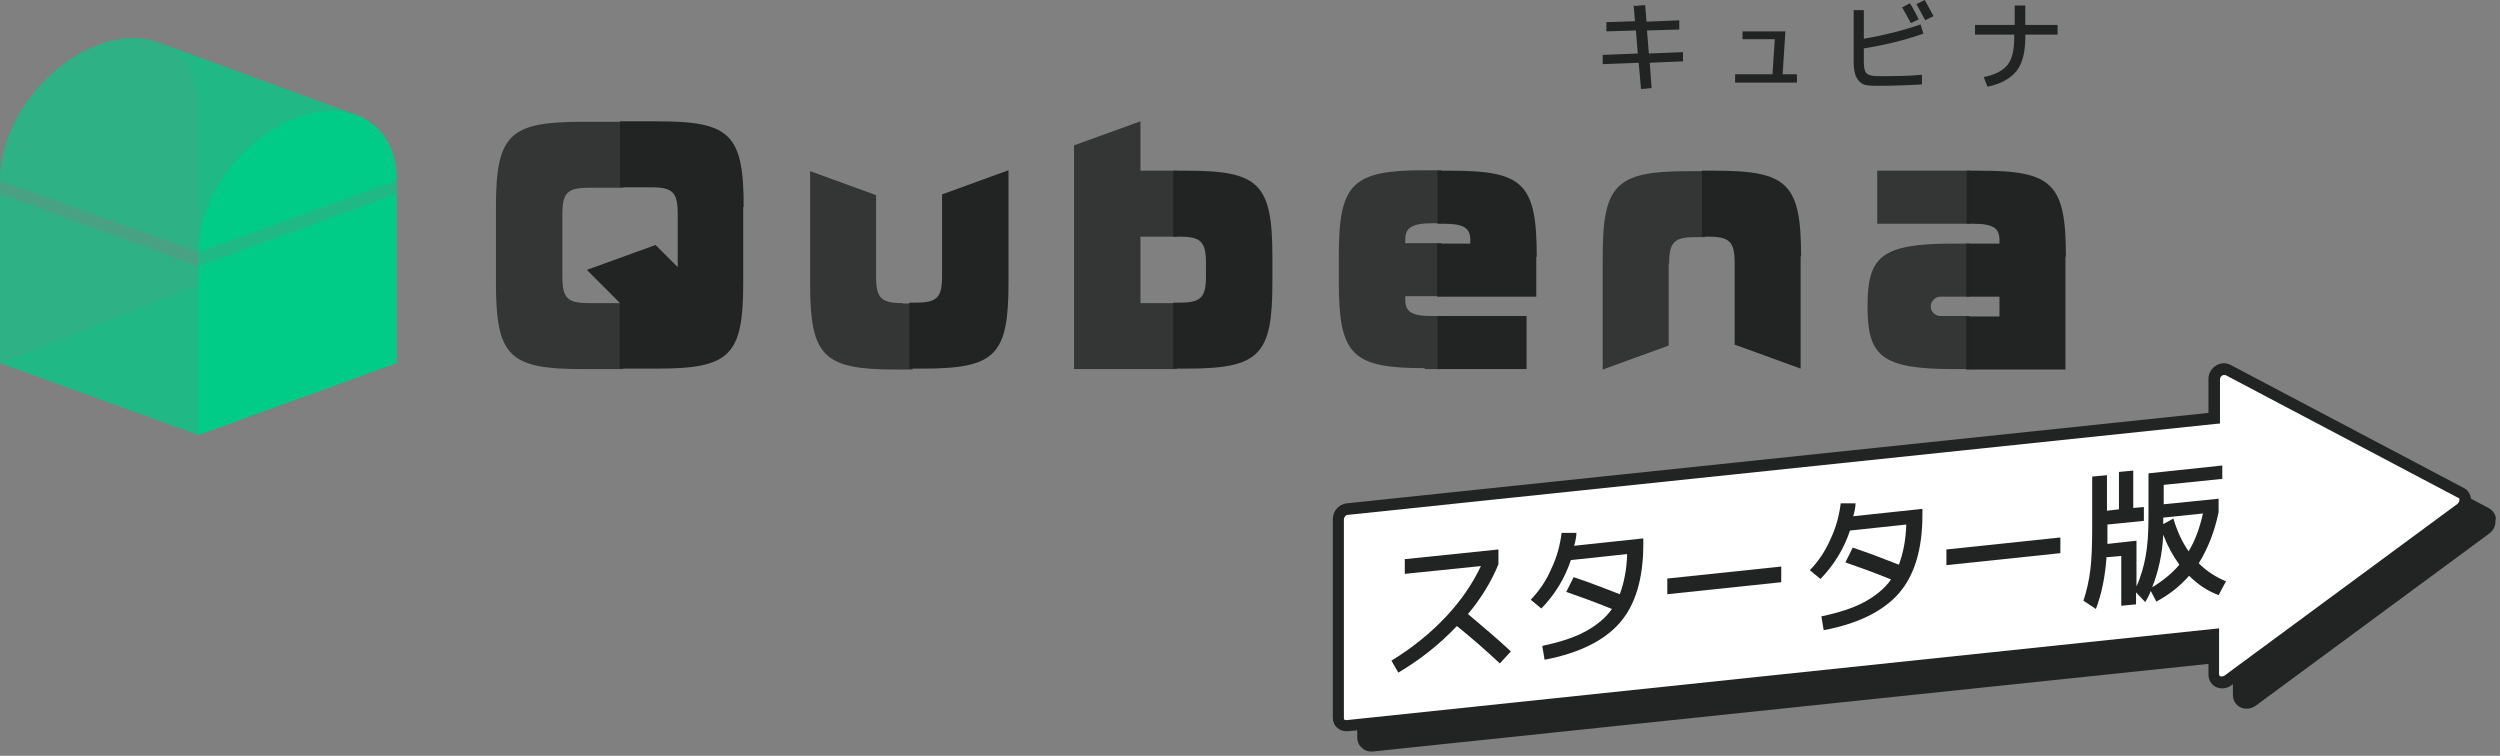 <svg width="387" height="117" viewBox="0 0 387 117" fill="none" xmlns="http://www.w3.org/2000/svg">
<rect x="0" y="0" width="387" height="117" fill="#808080" stroke="none"/>
<path d="M386.361 80.343C386.361 79.629 385.861 78.986 385.218 78.629L382.505 77.201C382.433 76.487 382.005 75.844 381.433 75.558L345.297 56.49C344.583 56.133 343.797 56.133 343.083 56.561C342.369 56.99 341.869 57.776 341.869 58.632V63.917L208.464 77.915C207.249 78.058 206.321 79.129 206.321 80.343V111.052C206.321 111.695 206.535 112.266 206.964 112.623C207.321 112.98 207.821 113.194 208.392 113.194C208.963 113.194 208.535 113.194 208.606 113.194L210.106 113.052V114.194C210.106 114.837 210.392 115.408 210.82 115.765C211.177 116.122 211.677 116.337 212.249 116.337C212.82 116.337 212.391 116.337 212.463 116.337L341.869 102.768V104.41C341.869 105.267 342.297 105.981 343.011 106.338C343.726 106.695 344.654 106.624 345.368 106.124L345.654 105.91V107.552C345.654 108.409 346.082 109.124 346.797 109.481C347.511 109.838 348.439 109.766 349.153 109.266L385.29 82.628C386.004 82.128 386.361 81.343 386.29 80.486L386.361 80.343Z" fill="#212423"/>
<path d="M380.648 77.129L344.511 58.061C344.511 58.061 344.368 58.061 344.297 58.061C344.154 58.061 344.011 58.061 344.011 58.133C343.868 58.204 343.654 58.418 343.654 58.704V65.56L342.869 65.631L208.678 79.7C208.321 79.7 208.035 80.057 208.035 80.414V111.123C208.035 111.266 208.035 111.337 208.106 111.409C208.178 111.409 208.321 111.48 208.392 111.48L343.511 97.269V104.339C343.511 104.553 343.583 104.624 343.726 104.696C343.868 104.767 344.083 104.696 344.297 104.624L380.433 77.986C380.648 77.772 380.719 77.558 380.719 77.343C380.719 77.201 380.648 77.058 380.505 77.058L380.648 77.129Z" fill="white"/>
<path d="M217.462 88.841V86.556L231.959 85.056V87.341C230.888 89.984 229.317 92.555 227.246 95.054C229.531 96.983 231.817 98.911 233.888 100.839L232.174 102.696C229.96 100.625 227.746 98.697 225.532 96.911C222.818 99.768 219.819 102.125 216.462 104.124L215.391 102.267C218.676 100.268 221.461 97.983 223.818 95.483C226.175 92.983 227.96 90.341 229.246 87.627L217.391 88.841H217.462Z" fill="#212423"/>
<path d="M241.743 82.486H244.029C244.029 83.057 243.886 83.771 243.672 84.485L254.384 83.343V84.271C254.384 89.556 253.17 93.626 250.742 96.412C248.314 99.197 244.386 101.125 239.101 102.125L238.744 99.982C241.458 99.411 243.672 98.697 245.386 97.769C247.1 96.84 248.528 95.697 249.528 94.269C246.885 93.198 244.529 92.341 242.458 91.627L243.6 89.341C246.171 90.198 248.528 91.127 250.742 91.984C251.385 90.27 251.813 88.199 251.884 85.771L243.172 86.699C242.243 89.484 240.744 91.984 238.601 94.198L236.958 92.841C238.315 91.412 239.387 89.841 240.172 87.984C241.029 86.199 241.529 84.271 241.743 82.414V82.486Z" fill="#212423"/>
<path d="M258.098 91.984V89.556L275.737 87.699V90.127L258.098 91.984Z" fill="#212423"/>
<path d="M284.95 77.915H287.235C287.235 78.486 287.093 79.2 286.878 79.914L297.591 78.772V79.7C297.591 84.985 296.377 89.056 293.949 91.841C291.52 94.626 287.593 96.554 282.308 97.554L281.951 95.412C284.664 94.84 286.878 94.126 288.592 93.198C290.306 92.269 291.735 91.127 292.735 89.698C290.092 88.627 287.735 87.77 285.664 87.056L286.807 84.771C289.378 85.628 291.735 86.556 293.949 87.413C294.591 85.699 295.02 83.628 295.091 81.2L286.378 82.128C285.45 84.913 283.95 87.413 281.808 89.627L280.165 88.27C281.522 86.842 282.593 85.27 283.379 83.414C284.236 81.628 284.736 79.7 284.95 77.843V77.915Z" fill="#212423"/>
<path d="M301.304 87.485V85.056L318.944 83.2V85.628L301.304 87.485Z" fill="#212423"/>
<path d="M326.086 86.342C325.872 89.198 325.372 91.841 324.443 94.269L322.515 92.984C323.015 91.484 323.372 89.913 323.586 88.199C323.801 86.485 323.872 84.199 323.872 81.343V73.773L326.157 73.558V79.057L328.014 78.843V73.058L330.228 72.844V78.629L331.871 78.486V80.629L326.229 81.2V82.7V84.199L330.728 83.699V90.77C331.442 89.198 331.871 87.627 332.156 86.056C332.442 84.485 332.585 82.485 332.585 80.057V73.273L344.011 72.059V74.13L334.942 75.058V78.058L343.44 77.201V79.272C342.797 82.414 341.726 84.985 340.369 87.199C341.583 88.413 343.012 89.341 344.583 89.984L343.44 92.126C341.726 91.484 340.226 90.484 338.869 89.127C337.513 90.698 335.799 92.055 333.799 93.126L332.942 91.484C332.728 92.055 332.442 92.626 332.085 93.198L330.657 91.698V93.555L328.371 93.769V86.056L326.015 86.27L326.086 86.342ZM337.37 87.413C336.37 86.056 335.513 84.485 334.87 82.771C334.727 85.699 334.156 88.413 333.156 90.912C334.799 89.913 336.227 88.77 337.37 87.413ZM338.798 85.342C339.798 83.699 340.512 81.771 341.012 79.486L334.87 80.129V81.128L336.441 80.271C337.013 82.2 337.798 83.914 338.798 85.342Z" fill="#212423"/>
<path opacity="0.5" d="M30.709 67.346L0 56.205L30.709 43.993L61.418 56.205L30.709 67.346Z" fill="#00CC88"/>
<path opacity="0.5" d="M61.418 27.852C61.418 22.71 58.847 19.068 54.99 17.711C54.848 17.711 24.782 6.713 24.639 6.642C28.352 8.07 30.709 11.641 30.709 16.64V43.921L61.418 56.133V27.852Z" fill="#00CC88"/>
<path opacity="0.3" d="M15.354 6.927C6.856 9.998 0 19.353 0 27.852V56.133L30.709 43.92V16.64C30.709 8.141 23.853 3.785 15.354 6.856V6.927Z" fill="#00CC88"/>
<g opacity="0.5">
<path d="M0 27.852C0 19.354 6.856 9.998 15.354 6.928C18.854 5.642 22.068 5.642 24.639 6.642C24.781 6.642 54.848 17.64 54.99 17.711C52.491 16.854 49.42 16.926 46.063 18.14C37.565 21.211 30.709 30.566 30.709 39.065L0 27.924V27.852Z" fill="#00CC88"/>
</g>
<path opacity="0.2" d="M30.709 39.064L0 27.852V29.994L30.709 41.207V39.064Z" fill="#00CC88"/>
<path opacity="0.5" d="M30.709 41.207L61.418 29.994V27.852L30.709 39.064V41.207Z" fill="#00CC88"/>
<path opacity="0.5" d="M0 29.994V56.204L30.709 67.345V41.206L0 29.994Z" fill="#00CC88"/>
<path d="M30.709 41.206V67.345L61.418 56.204V29.994L30.709 41.206Z" fill="#00CC88"/>
<path d="M46.063 18.14C37.565 21.211 30.709 30.566 30.709 39.065L61.418 27.924C61.418 19.425 54.562 15.069 46.063 18.14Z" fill="#00CC88"/>
<path d="M145.832 30.138V42.778C145.832 46.063 145.046 46.849 141.761 46.849H140.761V57.062H142.832C154.116 57.062 156.116 54.99 156.116 43.778V26.352L145.903 30.066L145.832 30.138Z" fill="#212423"/>
<path opacity="0.8" d="M139.69 46.92C136.405 46.92 135.619 46.135 135.619 42.849V30.209L125.407 26.495V43.921C125.407 55.204 127.478 57.204 138.69 57.204H141.261V46.992H139.761L139.69 46.92Z" fill="#212423"/>
<path d="M236.316 48.919H222.532V57.132H236.316V48.919Z" fill="#212423"/>
<path d="M237.887 39.707C237.887 28.423 235.816 26.423 224.604 26.423H222.533V34.636H223.532C226.818 34.636 227.603 35.422 227.603 37.207V37.707H222.461V45.92H237.816V39.778L237.887 39.707Z" fill="#212423"/>
<path opacity="0.8" d="M220.533 57.133H223.104V48.92H221.604C218.319 48.92 217.533 48.134 217.533 46.349V45.849H223.175V37.636H217.533V37.136C217.533 35.422 218.319 34.565 221.604 34.565H223.104V26.352H220.533C209.249 26.352 207.25 28.424 207.25 39.636V43.707C207.25 54.99 209.321 56.99 220.533 56.99V57.133Z" fill="#212423"/>
<path d="M319.801 39.707C319.801 28.423 317.73 26.423 306.518 26.423H304.447V34.636H305.447C308.732 34.636 309.517 35.422 309.517 37.207V37.707H304.375V45.92H309.517V48.991H304.375V57.204H319.73V39.778L319.801 39.707Z" fill="#212423"/>
<path opacity="0.8" d="M290.592 34.636V26.423H304.947V34.636H290.592ZM302.376 57.132H304.947V48.919H300.376C299.519 48.919 298.877 48.205 298.877 47.42C298.877 46.634 299.591 45.92 300.376 45.92H304.947V37.707H302.376C291.092 37.707 289.093 39.778 289.093 47.42C289.093 55.061 291.164 57.132 302.376 57.132Z" fill="#212423"/>
<path d="M196.966 39.707C196.966 28.423 194.895 26.423 183.682 26.423H181.611V36.636H182.611C185.896 36.636 186.682 37.421 186.682 40.707V42.778C186.682 46.063 185.896 46.848 182.611 46.848H181.611V57.061H183.682C194.966 57.061 196.966 54.99 196.966 43.778V39.707Z" fill="#212423"/>
<path opacity="0.8" d="M176.541 46.92V36.636H182.183V26.424H176.541V18.782L166.257 22.496V57.133H182.183V46.92H176.541Z" fill="#212423"/>
<path d="M278.808 39.707C278.808 28.423 276.737 26.423 265.525 26.423H263.454V36.636H264.454C267.739 36.636 268.524 37.421 268.524 40.707V53.347L278.737 57.061V39.635L278.808 39.707Z" fill="#212423"/>
<path opacity="0.8" d="M258.383 40.778C258.383 37.493 259.169 36.708 262.454 36.708H263.954V26.495H261.383C250.099 26.495 248.099 28.566 248.099 39.779V57.204L258.312 53.49V40.85L258.383 40.778Z" fill="#212423"/>
<path opacity="0.8" d="M76.772 43.849C76.772 55.133 78.844 57.133 90.056 57.133H96.483V46.92H91.127C87.842 46.92 87.056 46.135 87.056 42.849V33.137C87.056 29.852 87.842 29.066 91.127 29.066H96.483V18.854H90.056C78.772 18.854 76.772 20.925 76.772 32.137V43.921V43.849Z" fill="#212423"/>
<path d="M115.123 32.066C115.123 20.782 113.052 18.782 101.839 18.782H95.983V28.995H100.84C104.125 28.995 104.91 29.78 104.91 33.065V41.35L101.482 37.922L90.841 41.778L95.912 46.849V57.061H101.768C113.052 57.061 115.051 54.99 115.051 43.778V31.994L115.123 32.066Z" fill="#212423"/>
<path d="M253.027 0.928L254.67 0.786L254.884 3.357L259.954 3.142V4.571L254.955 4.714L255.241 8.284L260.526 8.07V9.498L255.384 9.713L255.669 13.64L254.027 13.783L253.67 9.713L248.099 9.927V8.499L253.527 8.284L253.241 4.714L248.671 4.856V3.428L253.098 3.285L252.884 0.786L253.027 0.928Z" fill="#212423"/>
<path d="M269.738 4.856H276.38L275.952 11.498H278.165V12.783H268.596V11.498H274.38L274.737 6.07H269.738V4.785V4.856Z" fill="#212423"/>
<path d="M286.878 1.571H288.521V5.999C291.449 5.499 294.377 4.785 297.305 3.785L297.734 5.213C294.663 6.285 291.592 6.999 288.521 7.499V9.641C288.521 10.498 288.664 11.069 288.949 11.355C289.235 11.641 289.806 11.784 290.663 11.784C293.234 11.784 295.52 11.784 297.519 11.569V13.069C295.163 13.212 292.806 13.283 290.592 13.283C288.378 13.283 288.235 12.998 287.735 12.498C287.236 11.998 286.95 10.998 286.95 9.641V1.571H286.878ZM294.449 1.143L295.663 0.5C296.305 1.571 296.734 2.428 297.02 2.999L295.805 3.571C295.306 2.714 294.877 1.857 294.449 1.143ZM296.662 0.643L297.948 0C298.448 0.928 298.948 1.785 299.305 2.5L298.019 3.142C297.591 2.357 297.162 1.5 296.662 0.643Z" fill="#212423"/>
<path d="M305.804 3.856H311.874V0.857H313.517V3.856H318.516V5.356H313.517V5.713C313.517 8.07 313.088 9.784 312.16 10.998C311.231 12.141 309.731 12.998 307.66 13.426L307.089 11.926C308.875 11.569 310.089 10.927 310.803 9.998C311.517 9.07 311.803 7.641 311.803 5.713V5.356H305.732V3.856H305.804Z" fill="#212423"/>
</svg>
